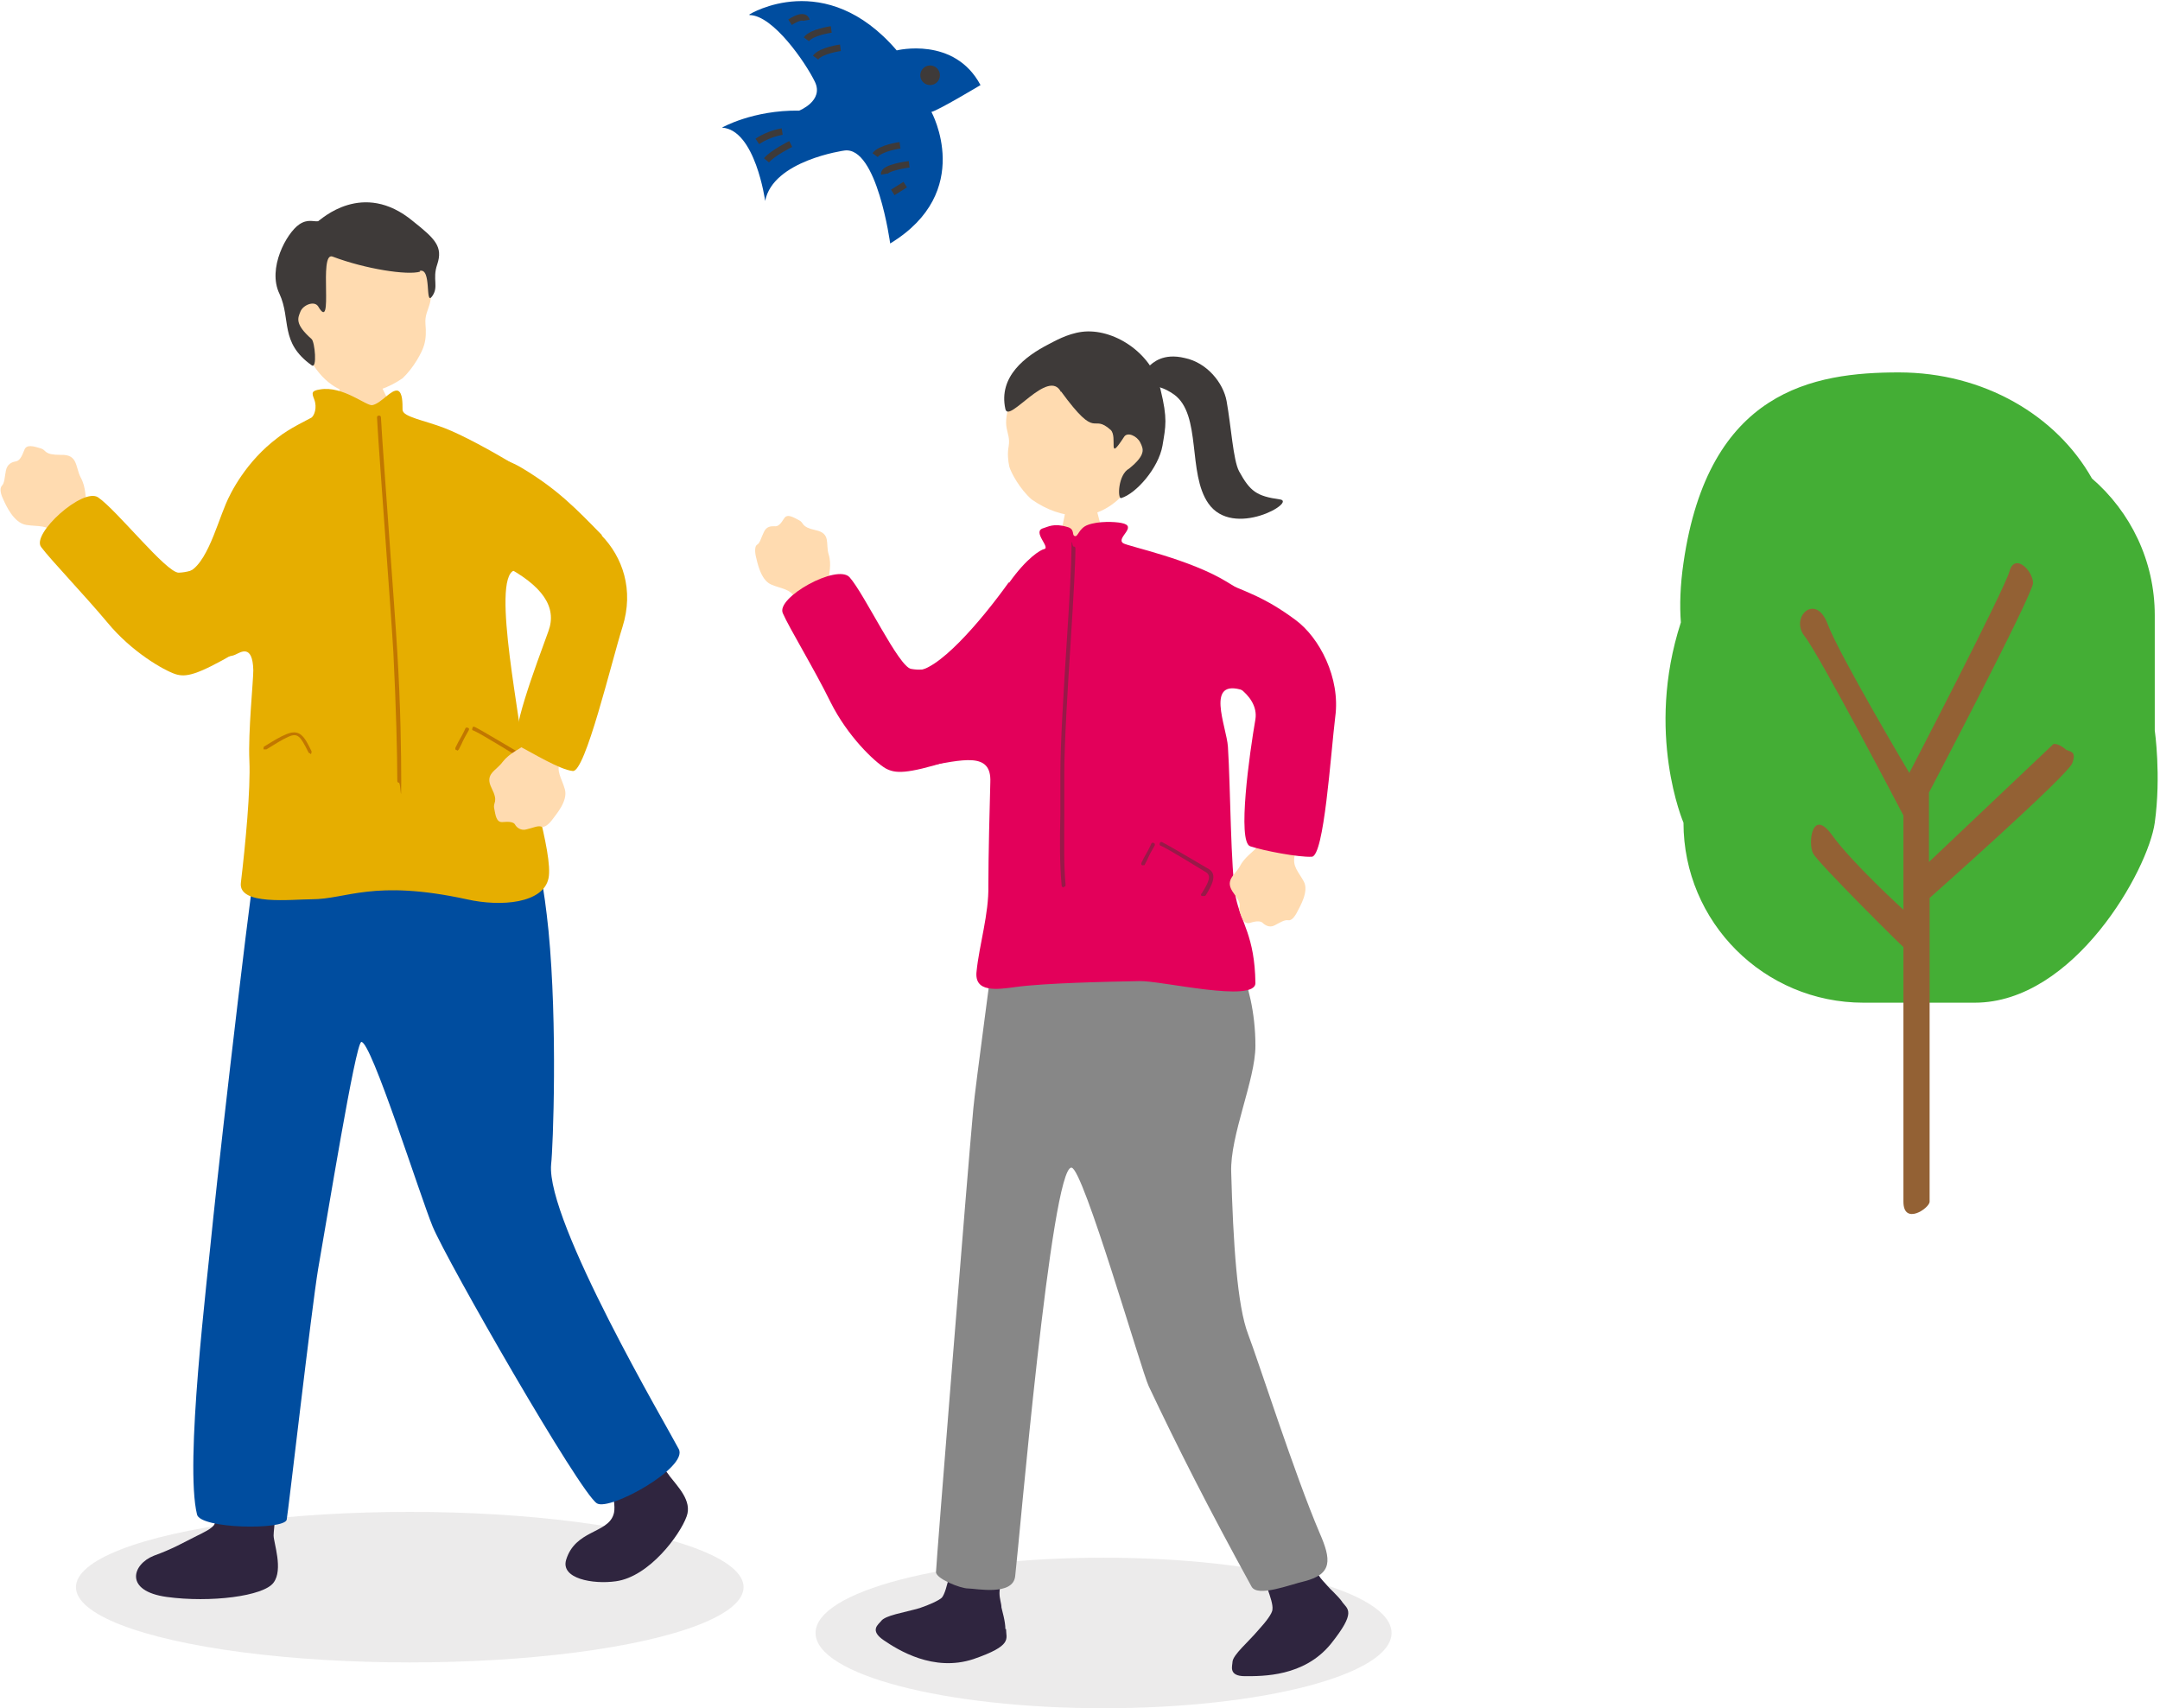 <svg viewBox="0 0 330 261" xmlns="http://www.w3.org/2000/svg"><path d="m329.2 94c0-8.3-3.7-15.8-9.6-20.9-5.4-9.6-16.5-16.2-29.5-16.2s-29.1 2.7-32.9 29.1c-.5 3.4-.6 6.5-.4 9.1-5.5 16.9.4 30.6.4 30.6 0 15.2 12.3 27.5 27.5 27.5h17c15.2 0 26.5-20.3 27.5-27.5s0-14.1 0-14.1z" fill="#44ae35"/><path d="m315.7 114.6c-.2-.2-.6-.5-1-.7s-.8-.3-1-.2l-19 18v-10.6s15.8-30.1 15.9-32c0-1.9-2.8-4.7-3.6-1.8s-15.3 30.8-15.3 30.8-10.7-18-12.5-22.8-5.8-1-3.5 1.9 15.1 27.4 15.1 27.4v14.4s-7.8-7.1-10.9-11.4-3.7 1.3-2.9 2.8 13.7 14.3 13.8 14.3v38.9c0 3.7 4 1 4 0v-46.4s21.1-18.7 21.8-20.6-.4-1.7-.8-2z" fill="#936134"/><path d="m114.5 2.2s11.6-7.2 22.5 5.5c0 0 8.8-2.2 12.8 5.3 0 0-6.5 3.9-7.5 4.1 0 0 6.7 12.2-6.3 20.1 0 0-2-14.9-7-14.2 0 0-10.9 1.5-12.1 7.7 0 0-1.5-10.9-6.6-11.2 0 0 4.7-2.7 11.8-2.6 0 0 3.8-1.5 2.4-4.4s-6.4-10.2-10-10.2z" fill="#004d9f"/><path d="m119.5 20.1s-2 .3-3.8 1.5" fill="none" stroke="#3e3a39" stroke-miterlimit="10"/><path d="m120.8 22s-2.8 1.4-3.7 2.5" fill="none" stroke="#3e3a39" stroke-miterlimit="10"/><circle cx="142.1" cy="11.5" fill="#3e3a39" r="1.5"/><g fill="none" stroke="#3e3a39" stroke-miterlimit="10"><path d="m127 4.5s-3 .4-3.8 1.5"/><path d="m123.2 3.1s-.2-1.2-2.5.3"/><path d="m128.4 7.3s-3 .4-3.8 1.5"/><path d="m137.5 22.2s-3 .4-3.8 1.5"/><path d="m138.9 25.1s-4 .5-3.8 1.5"/><path d="m138.3 28.2-1.9 1.2"/></g><ellipse cx="168.6" cy="249.5" fill="#3e3a39" opacity=".1" rx="44" ry="11.5"/><ellipse cx="62.6" cy="242.5" fill="#3e3a39" opacity=".1" rx="51" ry="11.5"/><path d="m13.3 77.4c-.3-1.3-.1-2.9-1-4.5-.8-1.6-.4-3.5-3-3.4-2.7 0-2.1-.7-3.1-1s-2.2-.7-2.5.3c-.4 1-.7 1.6-1.3 1.7s-1.3.4-1.5 1.4-.2 1.9-.6 2.3-.2 1.3.2 2.1c.4.9 1.6 3.6 3.5 3.9s3.2-.1 4.5 1.4c.2.2.6 1.2 1.1 1.8 1.2 1.4 6.6-2.5 5.3-4.2-.4-.7-1.4-1.3-1.5-1.6z" fill="#ffdbb0"/><path d="m36.7 86.6c-2.9-4.2-4.4.7-9.4.9-1.9 0-9.4-9.5-12.3-11.5-2.3-1.6-10.3 5.6-8.7 7.6 1.5 2 6.5 7.2 10.1 11.5 3.7 4.5 8.6 7.3 10.4 7.9 1.6.5 3.2.2 9.1-3.2 4.5-2.5 3.7-9.1.7-13.3z" fill="#e6ae00"/><path d="m52.7 55.4c.3 0 4.2.2 4.6.2.2.6.7 2.9 1.1 3.7s1.7 3.6 3.1 5.7c2.1 3-15.3 4.3-12 .6 2-2.2 2.2-5.3 2.5-6.9.2-1.1.7-2.9.7-3.3z" fill="#ffdbb0"/><path d="m102.3 225.5c-2.1-2.7-4.7-6.4-5.6-7.5 0 0-5.5 3.6-4.7 5.3s2.4 6.5 1.7 8.2c-1 2.8-5.8 2.3-7.2 6.8-.9 2.9 4.1 3.8 7.6 3.3 5.1-.7 9.8-7.1 10.8-9.9.9-2.4-1.4-4.6-2.7-6.3z" fill="#2f253f"/><path d="m41.9 227.3s-8.5-1.6-8.9-.4.7 3.2-.2 5.9c-.2.7-2 1.5-2.8 1.9-2.2 1.1-3.5 1.9-6.5 3-3.3 1.3-4.6 5.4 2 6.3s14.8-.1 16.3-2.2c1.5-2 0-6.1 0-7.2 0-1 .7-5.5.2-7.3z" fill="#2f253f"/><path d="m80.1 127.2c.4.2 2.3 1.2 3.7 15 1.4 14.4.7 33.1.4 35.7-.8 8.7 17.8 40.2 19.5 43.5 1.5 2.8-10.5 9.5-12.5 8.3-2.6-1.6-22.9-37-25.1-42.3-1.9-4.6-9.4-28.4-10.9-28.2-.9.2-5.2 26.8-6.6 34.7-1 6-4.6 37.4-4.8 38.3-.4 1.6-13.2 1.4-13.7-.8-1.9-7.8 1.5-35.2 2.5-45.5 1.1-10.6 6.5-57.8 7.2-58.8.7-1.1 31.7-3.5 40.1 0z" fill="#004d9f"/><path d="m86.8 77.2c-1.1-2.3-13.7-9.8-18.9-11.8-3.1-1.2-6.4-1.7-6.4-2.8s0-2.6-.7-2.9c-1-.3-2.5 1.9-3.9 2.2-.9.2-4.5-3-8-2.4-1.3.2-1.3.5-.9 1.5.5 1.3 0 2.5-.4 2.8-.5.3-3.5 1.7-5.2 3.1-4.8 3.6-7.2 8.4-7.9 10.1-1.5 3.5-3.3 10.5-6.6 10.6-7.2.1 3.2 14.8 8.1 12.4.7-.3 2.6-1.7 2.7 2.4 0 1.7-.8 9.4-.6 13.8s-.6 12.8-1.3 18.7c-.4 3.5 7.8 2.5 10.8 2.5 5.4 0 9.4-3.1 23.7 0 5.3 1.2 11.7.6 12.5-3.2.8-3.7-3.6-16.9-4.1-21-1-8.2-5.4-30.3.7-25.4 5.3 4.3 10.5-2 6.3-10.8z" fill="#e6ae00"/><path d="m47.2 54.6c1.9 3.7 4.8 5.5 7.3 5.5s4.8-.8 7-2.3c1.7-1.6 3-4 3.3-5.1.3-1 .3-2.1.2-3.2-.2-2.6 1.8-2.8.3-8-.5-1.6-1.3-4.7-8-5.2-5.9-.4-18.7 6.9-10 18.4z" fill="#ffdbb0"/><path d="m64.1 41.4c1.9-.6.8 5.4 1.9 3.9s0-2.6.8-4.9c.9-2.7-.3-3.9-3.7-6.6-7.7-6.4-14.1-.2-14.5 0-.7.1-1.6-.4-2.9.5-1.9 1.3-4.9 6.7-3 10.6 1.8 3.9 0 7.4 4.9 10.9.9.7.5-3.6 0-4-2.6-2.3-2.1-3.2-1.7-4.2s2.1-1.7 2.7-.8c2.5 4.3 0-8.4 2.2-7.6 5 1.9 11.5 2.9 13.4 2.3z" fill="#3e3a39"/><path d="m61 119.6c-.2 0-.3-.1-.3-.3 0-4-.2-11.6-.6-19.6-.2-3.5-.7-10.2-1.2-17.2-.5-7.3-1.1-14.8-1.3-18.7 0-.2.1-.3.3-.3s.3.1.3.3c.2 3.8.8 11.4 1.3 18.7.5 7 1 13.7 1.2 17.2.5 8 .6 15.6.6 19.7s-.1.3-.3.3z" fill="#c17700"/><path d="m69.8 114.6s0 0-.1 0-.2-.2-.1-.4l.4-.8c.4-.7.8-1.4 1.1-2.1 0-.1.2-.2.4-.1s.2.2.1.4c-.4.7-.8 1.4-1.1 2.1l-.4.8s-.2.2-.2.2z" fill="#c17700"/><path d="m78.8 119.3s-.1 0-.2 0-.2-.3 0-.4c1.2-1.9 1.4-2.7.7-3.2-.7-.4-5.8-3.6-7-4.1-.2 0-.2-.2-.1-.4 0-.2.2-.2.4-.1 1.2.6 6.3 3.7 7.1 4.1 1.3.8.5 2.3-.5 3.9 0 0-.2.1-.2.1z" fill="#c17700"/><path d="m80.3 113.7c-.9.8-2.4 1.3-3.5 2.7-1 1.4-2.8 1.8-1.7 4s.2 2.1.4 3.1.3 2.2 1.3 2.1 1.7 0 1.9.4.9 1 1.8.7c.9-.2 1.7-.6 2.2-.4s1.2-.4 1.7-1.1 2.4-2.8 1.9-4.6-1.4-2.7-.7-4.4c.1-.3.7-1 1.1-1.6.7-1.6-4.9-4.6-5.8-2.8-.4.6-.5 1.8-.8 1.9z" fill="#ffdbb0"/><path d="m92 81.8c-4-4.1-6.8-7-12.1-10.2-7.2-4.4-12.8.1-12.7 1.6.7 7.4 6 11.2 9.6 13.1 6.2 3.2 8.3 6.5 7 10.1-1.8 5-6.3 16.7-4.5 17.6 2 1 6.2 3.6 8.2 3.8 1.9.3 5.9-16.6 7.6-22 1.8-5.7 0-10.7-3.2-14z" fill="#e6ae00"/><path d="m47.4 115.1c-.1 0-.2 0-.3-.2-1.2-2.4-1.6-3-3.1-2.3-.9.4-2 1.1-3.3 1.9-.1 0-.3 0-.4 0s0-.3 0-.4c1.3-.8 2.4-1.5 3.4-1.9 2.1-.9 2.8.3 3.9 2.6 0 .1 0 .3-.1.4 0 0 0 0-.1 0z" fill="#c17700"/><path d="m126.6 88.9c0-1.2.5-2.6 0-4.2s.4-3.2-2-3.7c-2.3-.5-1.7-1.1-2.5-1.5s-1.8-1.1-2.3-.3-.9 1.3-1.5 1.2c-.5 0-1.2 0-1.6.9-.4.8-.6 1.7-1 1.9s-.4 1.1-.2 1.9.7 3.5 2.3 4.2 2.9.6 3.7 2.1c.1.2.3 1.1.6 1.8.8 1.4 6.4-.9 5.6-2.7-.2-.7-1-1.5-1-1.7z" fill="#ffdbb0"/><path d="m205.1 244.8c-.7-1-2-2.1-2.3-2.5-.4-.5-.9-.9-1.4-1.7-.7-1.1-.6-2.1-1.5-3.9-1.7-3.2-7.5-.5-7.3 2.3.1 1.9 2 5.5 1.8 6.9 0 .6-1 1.9-2.1 3.1-1.6 1.9-3.9 3.8-4 4.9 0 .6-.7 2.2 1.9 2.2 2.7 0 9 .1 13.1-4.9 4-5 2.6-5.3 1.7-6.5z" fill="#2f253f"/><path d="m153.6 248.9c0-1.2-.5-2.8-.6-3.3 0-.6-.3-1.3-.3-2.2 0-1.3.6-2.1.8-4.1.3-3.6-6-4.4-7.4-2-.9 1.6-1.3 5.7-2.2 6.8-.4.4-1.9 1.1-3.4 1.6-2.4.7-5.3 1.1-5.9 2-.4.5-1.8 1.4.4 2.9s7.6 4.9 13.7 2.9c6.1-2.1 5-3.1 5-4.6z" fill="#2f253f"/><path d="m151.9 144.3c-.1 1.3-2.9 21.7-3.2 25.1-.9 9.7-5.7 69.8-5.7 70.8s3.7 2.5 4.9 2.5 6.9 1.2 7.2-1.9c.6-5 5.5-62.6 8.6-62.4 1.8.1 10.7 31.1 11.8 33.4 4.4 9.3 9 18.4 15.7 30.6.9 1.7 5.9-.3 8.1-.8 4.3-1.1 4.1-3.3 2.3-7.4-3.8-8.9-9.4-26.4-10.9-30.3-1.7-4.4-2.3-14.1-2.6-24.8-.2-5.6 3.7-14.1 3.7-19.3 0-10.4-4.6-16.6-5.1-17.4-.5-.9-11.2-.6-18.8-.8-8.9-.2-15.9 1.6-16 2.6z" fill="#878787"/><path d="m163 77.2c.3 0 4.1.2 4.4.2.2.6.7 2.8 1 3.6.4.7 2.6 3.9 4.8 4.9 6.1 4.2-19.1 3.2-15 .8 1.6-1.5 3.8-4.7 4.1-6.2.2-1.1.6-2.8.6-3.2z" fill="#ffdbb0"/><path d="m154.2 89c2.7-3.8 4.8-5 5.3-5.1 1.1-.2-1.9-2.7-.1-3.2.7-.2 1.6-.8 3.6-.2 1.3.3.7 1.3 1.2 1.4.5.2.6-1.2 2-1.7 1.6-.6 4.1-.5 5.1-.3 2.7.5-.9 2.3.3 3.1.8.5 10.2 2.4 16 6 8.1 4.9 6.5 4.4 5.9 8.1-.5 3.4 1.3 10-3.5 8.4-6-2-2.6 5.5-2.4 8.6.4 6.2.4 18.5 1.2 23 .8 3.9 2.9 5.9 3 13.1 0 3.1-14.5-.4-17.7-.3-5.3.1-14.4.3-18.9.9-2.9.4-6.4.9-6-2.4.4-4 1.9-8.8 1.8-13.1 0-4.3.2-12.4.3-15.8.2-4.7-4.2-3.4-10-2.4-5.4 1-3.4-14.8-1.6-14.6 3.4.3 10.1-7.5 14.4-13.5z" fill="#e3005a"/><path d="m146.2 102.9c-1.9-4.7-2 .2-7-.7-1.9-.3-7.1-11.4-9.4-14-1.9-2.1-11.3 3.1-10.2 5.5 1 2.3 4.8 8.5 7.3 13.6 2.6 5.2 6.7 9.1 8.4 10.1 1.5.8 3.1.9 9.6-1.1 5-1.5 3.2-8.6 1.3-13.4z" fill="#e3005a"/><path d="m192.2 129.3c-.8.9-2.1 1.7-2.8 3.1-.8 1.4-2.4 2.1-.9 4.1s.6 1.9.9 2.8.6 2 1.6 1.7c.9-.3 1.6-.3 1.9 0s1 .8 1.8.4 1.5-.9 2.1-.8c.5.1 1-.5 1.4-1.3s1.8-3.1 1-4.6-1.8-2.3-1.4-4c0-.3.5-1.1.8-1.7.4-1.6-5.4-3.6-5.9-1.7-.3.6-.2 1.8-.4 2z" fill="#ffdbb0"/><path d="m197.9 94.7c-4.6-3.4-7.4-4.3-13.2-6.6-7.8-3.1-12.6 2.3-12.2 3.8 1.9 7.2 7.7 11.3 11.7 11.3 3 0 8.2 2.9 7.6 6.7-.9 5.2-2.8 18.7-.8 19.4 2.1.7 7.4 1.7 9.4 1.6 1.9 0 2.9-15.7 3.6-21.4.8-5.9-2.4-12.1-6.1-14.8z" fill="#e3005a"/><path d="m162.5 135.6c-.1 0-.3-.1-.3-.3-.3-3.1-.3-6.6-.2-11 0-1.9 0-4 0-6.3 0-4.1.5-12.7 1-20.3.4-6.1.7-11.8.7-13.9s.1-.3.3-.3.3.1.3.3c0 2.2-.3 7.6-.7 13.9-.5 7.6-1 16.2-1 20.3s0 4.3 0 6.3c0 4.4-.1 7.8.2 10.9 0 .2-.1.3-.3.3z" fill="#981948"/><path d="m174.6 132.2s0 0-.1 0-.2-.2-.1-.4l.4-.8c.4-.7.8-1.4 1.1-2.1 0-.1.2-.2.4-.1.1 0 .2.3.1.4-.4.7-.8 1.4-1.1 2.1l-.4.8c0 .1-.1.1-.3.1z" fill="#981948"/><path d="m183.7 136.9h-.1c-.1 0-.2-.3 0-.4 1.2-1.9 1.4-2.7.7-3.2-.7-.4-5.8-3.6-7-4.1-.1 0-.2-.2-.1-.4s.2-.2.4-.1c1.2.6 6.4 3.7 7.1 4.1 1.3.8.5 2.4-.5 4 0 0-.1.1-.2.1z" fill="#981948"/><path d="m173.9 58.6c-.2-1 .6-1.5 1.5-2.5.7-.7 2.3-2.2 5.6-1.4 3.4.7 5.9 3.8 6.4 6.6.7 3.9 1 9 1.9 10.7 1.7 3.1 2.7 3.8 6.2 4.3 2.8.3-7.1 6.1-10.9.6-3.2-4.6-1-13.5-5.2-16.6-3.2-2.3-5.4-.9-5.6-1.7z" fill="#3e3a39"/><path d="m173 73.7c-2.1 3.4-5.3 5.1-8 5.1s-5.1-.9-7.4-2.5c-1.8-1.6-3.1-4-3.4-5-.2-.9-.3-2.1-.1-3.1.4-2.5-1.4-2.5.5-7.5.6-1.5 4-8.4 11.2-8.7 6.3-.2 11.7 14.5 7.2 21.7z" fill="#ffdbb0"/><path d="m162.1 59.9c-1.9-3.8-8 4.9-8.5 2.6-1.1-5 3.1-8.1 6.6-9.9.8-.4 2.8-1.6 5.1-1.9 4.7-.6 10.7 3.1 12 8.8 1.1 4.5.8 5.6.3 8.6-.6 3.4-4 7.3-6.3 8-.6.2-.5-3.6 1.2-4.5 2.6-2.1 2.2-3 1.7-4s-2-1.7-2.5-.8c-2.6 4-.9 0-2-1.1-3-2.7-1.9 1.9-7.6-5.9z" fill="#3e3a39"/></svg>
